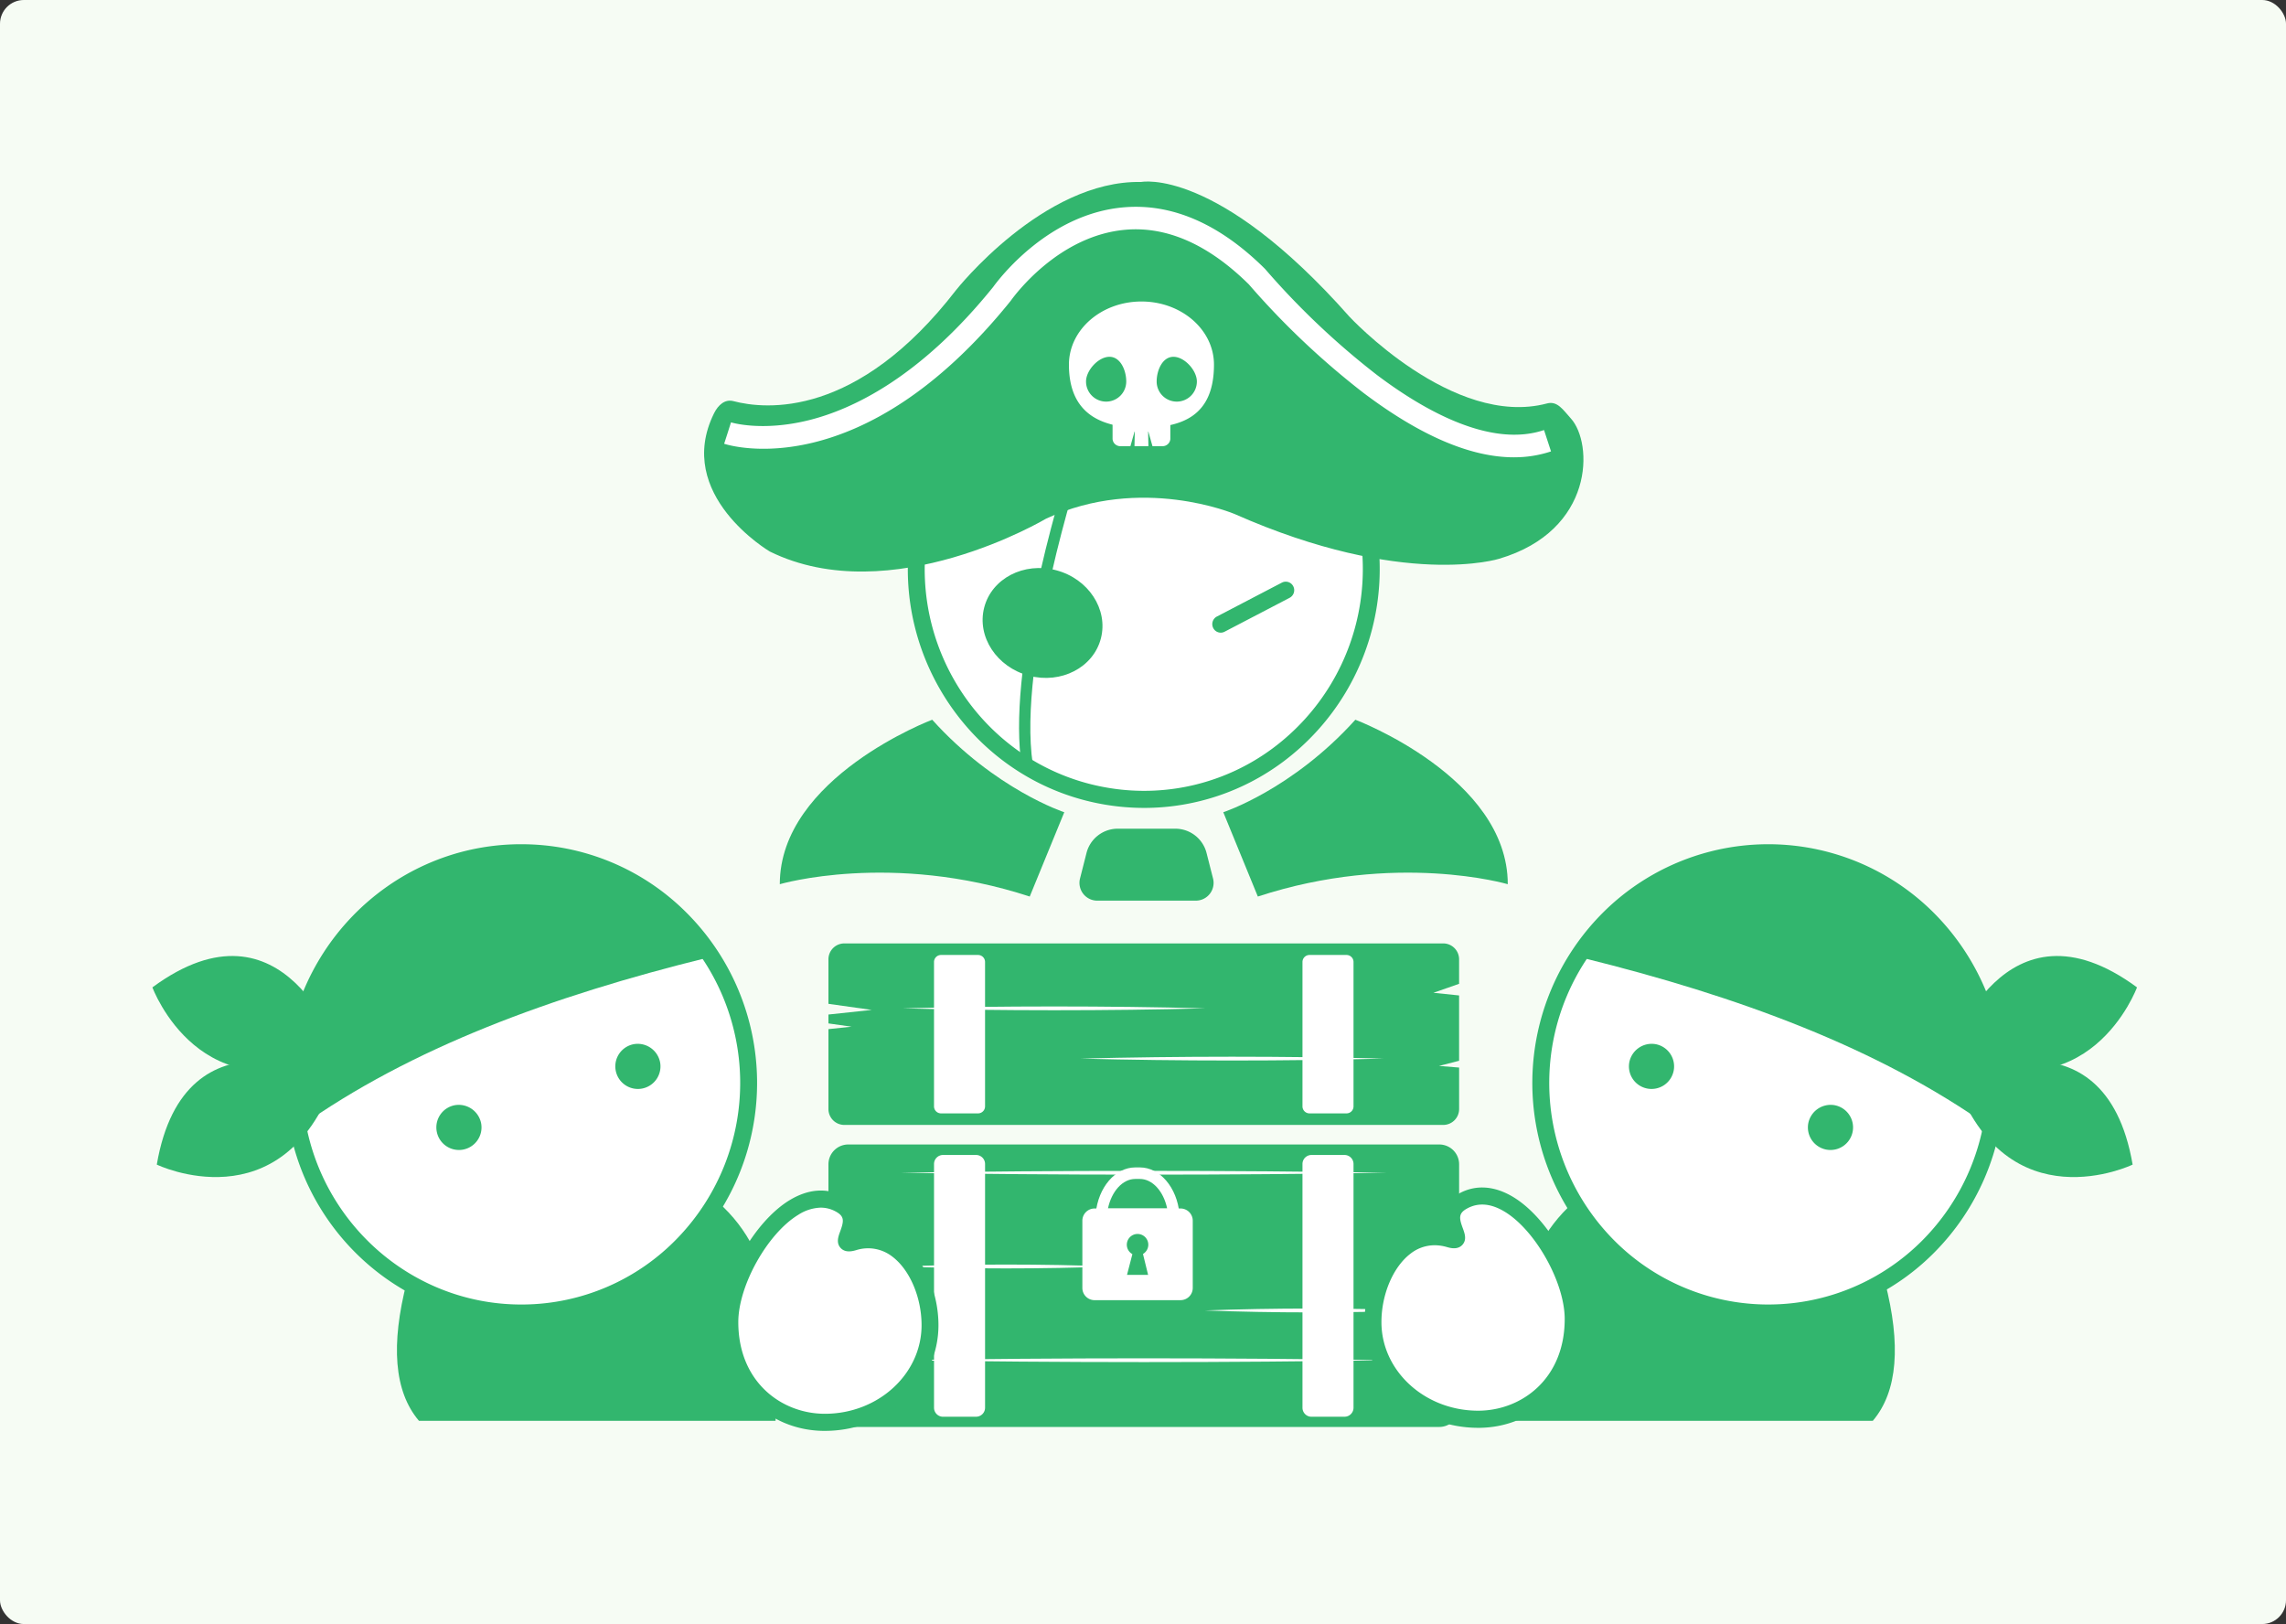<svg xmlns="http://www.w3.org/2000/svg" xmlns:xlink="http://www.w3.org/1999/xlink" width="480" height="341" viewBox="0 0 480 341">
  <rect x="0" y="0" width="480" height="341" fill="#333333" stroke="none"/>
  <defs>
    <clipPath id="clip-path">
      <rect id="長方形_234" data-name="長方形 234" width="416.716" height="262.328" fill="none"/>
    </clipPath>
  </defs>
  <g id="グループ_1804" data-name="グループ 1804" transform="translate(-11403.5 1327)">
    <g id="グループ_1295" data-name="グループ 1295" transform="translate(10922 -2220)">
      <g id="グループ_316" data-name="グループ 316">
        <g id="楕円形_4" data-name="楕円形 4" transform="translate(834 1060)" fill="#fff" stroke="#33b66f" stroke-width="1">
          <circle cx="4" cy="4" r="4" stroke="none"/>
          <circle cx="4" cy="4" r="3.5" fill="none"/>
        </g>
        <g id="楕円形_5" data-name="楕円形 5" transform="translate(853 1060)" fill="#fff" stroke="#33b66f" stroke-width="1">
          <circle cx="4" cy="4" r="4" stroke="none"/>
          <circle cx="4" cy="4" r="3.5" fill="none"/>
        </g>
        <g id="楕円形_6" data-name="楕円形 6" transform="translate(815 1060)" fill="#fff" stroke="#30b66e" stroke-width="1">
          <circle cx="4" cy="4" r="4" stroke="none"/>
          <circle cx="4" cy="4" r="3.5" fill="none"/>
        </g>
        <g id="楕円形_11" data-name="楕円形 11" transform="translate(872 1060)" fill="#fff" stroke="#33b66f" stroke-width="1">
          <circle cx="4" cy="4" r="4" stroke="none"/>
          <circle cx="4" cy="4" r="3.5" fill="none"/>
        </g>
        <g id="楕円形_12" data-name="楕円形 12" transform="translate(891 1060)" fill="#fff" stroke="#33b66f" stroke-width="1">
          <circle cx="4" cy="4" r="4" stroke="none"/>
          <circle cx="4" cy="4" r="3.5" fill="none"/>
        </g>
        <g id="楕円形_42" data-name="楕円形 42" transform="translate(910 1060)" fill="#33b66f" stroke="#33b66f" stroke-width="1">
          <circle cx="4" cy="4" r="4" stroke="none"/>
          <circle cx="4" cy="4" r="3.5" fill="none"/>
        </g>
        <g id="楕円形_43" data-name="楕円形 43" transform="translate(929 1060)" fill="#fff" stroke="#33b66f" stroke-width="1">
          <circle cx="4" cy="4" r="4" stroke="none"/>
          <circle cx="4" cy="4" r="3.5" fill="none"/>
        </g>
      </g>
    </g>
    <g id="グループ_1795" data-name="グループ 1795" transform="translate(10994 -4705.005)">
      <rect id="長方形_193" data-name="長方形 193" width="480" height="341" rx="5" transform="translate(409.5 3378.005)" fill="#f6fcf4"/>
      <g id="グループ_713" data-name="グループ 713" transform="translate(441.5 3416.12)" clip-path="url(#clip-path)">
        <path id="パス_1152" data-name="パス 1152" d="M131.55,216.871c.344,26.688-20.76,48.6-47.138,48.953s-48.04-21-48.385-47.692,20.761-48.605,47.139-48.953,48.04,21,48.384,47.692" transform="translate(-6.361 -28.237)" fill="#fff"/>
        <path id="パス_1153" data-name="パス 1153" d="M83.4,267.263c-27.018,0-49.17-22.053-49.525-49.466-.356-27.634,21.574-50.41,48.888-50.77.221,0,.444,0,.664,0a48.91,48.91,0,0,1,34.552,14.221,50.538,50.538,0,0,1,.914,70.876,48.943,48.943,0,0,1-34.836,15.141c-.219,0-.44,0-.657,0m.026-96.654c-.206,0-.411,0-.617,0-25.359.335-45.719,21.48-45.388,47.136s21.253,46.239,46.589,45.922a45.437,45.437,0,0,0,32.343-14.058,46.92,46.92,0,0,0-.849-65.8,45.4,45.4,0,0,0-32.078-13.2" transform="translate(-5.981 -27.877)" fill="#32b66e"/>
        <path id="パス_1154" data-name="パス 1154" d="M36.833,226.85c23.525-16.772,53.178-27.645,85.776-35.683-2.933-15.538-73.364-52.729-88.113,27.13" transform="translate(-6.092 -28.184)" fill="#32b66e"/>
        <path id="パス_1155" data-name="パス 1155" d="M39.068,215.276S27.867,181.254,0,201.784c0,0,10.167,27.622,39.068,13.493" transform="translate(0 -32.58)" fill="#32b66e"/>
        <path id="パス_1156" data-name="パス 1156" d="M38.46,225.6S7.019,209.045,1.118,243.406c0,0,26.3,12.686,37.342-17.807" transform="translate(-0.197 -36.989)" fill="#32b66e"/>
        <path id="パス_1157" data-name="パス 1157" d="M81.834,236.7a4.741,4.741,0,1,1-5.464-3.929,4.791,4.791,0,0,1,5.464,3.929" transform="translate(-12.789 -38.841)" fill="#32b66e"/>
        <path id="パス_1158" data-name="パス 1158" d="M127.471,221.316a4.741,4.741,0,1,1-5.463-3.929,4.79,4.79,0,0,1,5.463,3.929" transform="translate(-20.848 -36.272)" fill="#32b66e"/>
        <path id="パス_1159" data-name="パス 1159" d="M354.047,216.871c-.344,26.688,20.76,48.6,47.138,48.953s48.04-21,48.385-47.692-20.761-48.605-47.139-48.953-48.04,21-48.384,47.692" transform="translate(-62.52 -28.237)" fill="#fff"/>
        <path id="パス_1160" data-name="パス 1160" d="M401.446,267.263c-.222,0-.443,0-.665,0a48.943,48.943,0,0,1-34.836-15.141,50.538,50.538,0,0,1,.914-70.876,49.133,49.133,0,0,1,70.052.926A50.537,50.537,0,0,1,436,253.043a48.9,48.9,0,0,1-34.55,14.22m-.035-96.654a45.4,45.4,0,0,0-32.077,13.2,46.92,46.92,0,0,0-.849,65.8,45.615,45.615,0,0,0,65.036.86,46.922,46.922,0,0,0,.85-65.8,45.44,45.44,0,0,0-32.344-14.058c-.205,0-.412,0-.617,0" transform="translate(-62.14 -27.877)" fill="#32b66e"/>
        <path id="パス_1161" data-name="パス 1161" d="M450.355,226.85c-23.525-16.772-53.178-27.645-85.776-35.683,2.933-15.538,73.364-52.729,88.113,27.13" transform="translate(-64.381 -28.184)" fill="#32b66e"/>
        <path id="パス_1162" data-name="パス 1162" d="M458.638,215.276s11.2-34.022,39.068-13.493c0,0-10.167,27.622-39.068,13.493" transform="translate(-80.991 -32.58)" fill="#32b66e"/>
        <path id="パス_1163" data-name="パス 1163" d="M459.617,225.6s31.44-16.554,37.342,17.807c0,0-26.3,12.686-37.342-17.807" transform="translate(-81.163 -36.989)" fill="#32b66e"/>
        <path id="パス_1164" data-name="パス 1164" d="M422.218,236.7a4.741,4.741,0,1,0,5.463-3.929,4.79,4.79,0,0,0-5.463,3.929" transform="translate(-74.547 -38.841)" fill="#32b66e"/>
        <path id="パス_1165" data-name="パス 1165" d="M376.581,221.316a4.741,4.741,0,1,0,5.463-3.929,4.79,4.79,0,0,0-5.463,3.929" transform="translate(-66.488 -36.272)" fill="#32b66e"/>
        <path id="パス_1166" data-name="パス 1166" d="M300.593,217.748l4.222-1.081V202.95l-5.393-.559,5.393-1.886v-5.121a3.34,3.34,0,0,0-3.32-3.359H175.713a3.34,3.34,0,0,0-3.32,3.359v9.326l9.091,1.278-9.091.968v1.868l4.853.682-4.853.517v16.756a3.34,3.34,0,0,0,3.32,3.359H301.5a3.34,3.34,0,0,0,3.32-3.359v-8.686Z" transform="translate(-30.443 -32.051)" fill="#32b66e"/>
        <path id="パス_1167" data-name="パス 1167" d="M299.02,290.195l5.8-1.6V268.3l-3.477-.295,3.477-1.29v-2.933l-5.505-.468,5.505-2.041V246.891a4.166,4.166,0,0,0-4.141-4.19H176.535a4.166,4.166,0,0,0-4.142,4.19v10.422l4.637,1.719-4.637.394v25.4L175.58,286l-3.187.271v2.994l4.637,1.719-4.637.394v6.443a4.166,4.166,0,0,0,4.142,4.19h124.14a4.165,4.165,0,0,0,4.141-4.19v-7.263Z" transform="translate(-30.443 -40.509)" fill="#32b66e"/>
        <path id="パス_1168" data-name="パス 1168" d="M257.775,278.082H239.693a2.564,2.564,0,0,1-2.549-2.579V261.412a2.564,2.564,0,0,1,2.549-2.579h18.082a2.564,2.564,0,0,1,2.549,2.579V275.5a2.564,2.564,0,0,1-2.549,2.579" transform="translate(-41.877 -43.201)" fill="#fff"/>
        <path id="パス_1169" data-name="パス 1169" d="M258.233,259.532H240.379l.128-1.328c.534-5.543,4.11-9.722,8.32-9.722h.959c4.209,0,7.785,4.18,8.319,9.722Zm-15.143-2.421h12.433c-.758-3.619-3.08-6.208-5.737-6.208h-.959c-2.657,0-4.978,2.589-5.737,6.208" transform="translate(-42.448 -41.474)" fill="#fff"/>
        <path id="パス_1170" data-name="パス 1170" d="M252.992,267.489a2.255,2.255,0,1,0-3.341,1.988l-1.128,4.358h4.427l-1.075-4.387a2.276,2.276,0,0,0,1.117-1.959" transform="translate(-43.879 -44.265)" fill="#32b66e"/>
        <path id="パス_1171" data-name="パス 1171" d="M208.569,228.2H200.78a1.473,1.473,0,0,1-1.464-1.481v-30.3a1.473,1.473,0,0,1,1.464-1.481h7.789a1.473,1.473,0,0,1,1.464,1.481v30.3a1.473,1.473,0,0,1-1.464,1.481" transform="translate(-35.197 -32.537)" fill="#fff"/>
        <path id="パス_1172" data-name="パス 1172" d="M302.529,228.2H294.74a1.473,1.473,0,0,1-1.464-1.481v-30.3a1.473,1.473,0,0,1,1.464-1.481h7.789a1.473,1.473,0,0,1,1.464,1.481v30.3a1.473,1.473,0,0,1-1.464,1.481" transform="translate(-51.789 -32.537)" fill="#fff"/>
        <path id="パス_1173" data-name="パス 1173" d="M208.151,300.31H201.2a1.893,1.893,0,0,1-1.882-1.9V247.244a1.894,1.894,0,0,1,1.882-1.9h6.953a1.894,1.894,0,0,1,1.882,1.9v51.161a1.893,1.893,0,0,1-1.882,1.9" transform="translate(-35.197 -40.949)" fill="#fff"/>
        <path id="パス_1174" data-name="パス 1174" d="M302.111,300.31h-6.954a1.893,1.893,0,0,1-1.882-1.9V247.244a1.893,1.893,0,0,1,1.882-1.9h6.954a1.894,1.894,0,0,1,1.882,1.9v51.161a1.893,1.893,0,0,1-1.882,1.9" transform="translate(-51.789 -40.949)" fill="#fff"/>
        <path id="パス_1175" data-name="パス 1175" d="M191.308,208.31c20.514-.526,43.086-.531,63.6,0-20.514.532-43.087.527-63.6,0" transform="translate(-33.783 -34.702)" fill="#fff"/>
        <path id="パス_1176" data-name="パス 1176" d="M236.7,220.979c20.514-.527,43.086-.531,63.6,0-20.514.531-43.087.527-63.6,0" transform="translate(-41.799 -36.817)" fill="#fff"/>
        <path id="パス_1177" data-name="パス 1177" d="M190.78,296.992c32.95-.527,69.193-.531,102.142,0-32.95.531-69.193.526-102.142,0" transform="translate(-33.69 -49.504)" fill="#fff"/>
        <path id="パス_1178" data-name="パス 1178" d="M190.78,273.368q22.138-.807,44.3,0-22.138.812-44.3,0" transform="translate(-33.69 -45.56)" fill="#fff"/>
        <path id="パス_1179" data-name="パス 1179" d="M268.376,284.453q22.138-.806,44.3,0-22.138.812-44.3,0" transform="translate(-47.392 -47.41)" fill="#fff"/>
        <path id="パス_1180" data-name="パス 1180" d="M190.78,249.748c32.95-.526,69.193-.531,102.142,0-32.95.531-69.193.527-102.142,0" transform="translate(-33.69 -41.619)" fill="#fff"/>
        <path id="パス_1181" data-name="パス 1181" d="M289.756,95.445c-4.056,26.373-28.476,44.425-54.542,40.321s-43.909-28.81-39.853-55.183S223.837,36.157,249.9,40.261s43.908,28.81,39.852,55.183" transform="translate(-34.397 -6.623)" fill="#fff"/>
        <path id="パス_1182" data-name="パス 1182" d="M242.283,137.787a49.7,49.7,0,0,1-7.723-.606c-26.99-4.25-45.532-29.924-41.332-57.232S222.8,33.881,249.8,38.131a49.128,49.128,0,0,1,32.381,19.955A50.506,50.506,0,0,1,271.4,128.125a48.786,48.786,0,0,1-29.121,9.662m-.133-96.669A46.231,46.231,0,0,0,196.733,80.5c-3.9,25.353,13.315,49.19,38.373,53.135a45.285,45.285,0,0,0,34.208-8.408,46.891,46.891,0,0,0,10-65.024,45.769,45.769,0,0,0-37.164-19.084" transform="translate(-34.017 -6.264)" fill="#32b66e"/>
        <path id="パス_1183" data-name="パス 1183" d="M236.547,112.184c-1.577,6.115-8.341,9.624-15.108,7.838s-10.974-8.192-9.4-14.307,8.341-9.625,15.108-7.838,10.974,8.192,9.4,14.307" transform="translate(-37.386 -16.259)" fill="#32b66e"/>
        <path id="パス_1184" data-name="パス 1184" d="M221.545,134.392c-1.4-9.41-.086-23.078,3.9-40.625,2.96-13.016,6.375-23.437,6.409-23.541l2.244.756c-.135.41-13.46,41.266-10.219,63.054Z" transform="translate(-39.027 -11.721)" fill="#32b66e"/>
        <path id="パス_1185" data-name="パス 1185" d="M142.776,48.658c.86-1.736,2.288-3.015,4.06-2.548,6.786,1.789,25.98,3.611,46.787-23.353,0,0,18.258-23.095,38.826-22.663,0,0,15.847-3.237,43.734,28.276,0,0,21.764,23.473,41.5,18.226,2.2-.584,3.381,1.371,4.995,3.146,4.708,5.176,5.006,23.508-15.025,29.459,0,0-19.947,6.367-55.574-9.39,0,0-19.563-8.309-39.575.971,0,0-32.579,19.426-58.016,6.907,0,0-20.216-11.872-11.71-29.032" transform="translate(-24.844 0)" fill="#32b66e"/>
        <path id="パス_1186" data-name="パス 1186" d="M255.236,55.326h-8.647a1.629,1.629,0,0,0-1.741,1.487v6.5a1.629,1.629,0,0,0,1.741,1.486h2.01l.916-3.242-.065,3.242h2.926l-.065-3.242.916,3.242h2.009a1.629,1.629,0,0,0,1.742-1.486v-6.5a1.629,1.629,0,0,0-1.742-1.487" transform="translate(-43.238 -9.234)" fill="#fff"/>
        <path id="パス_1187" data-name="パス 1187" d="M248.948,30.238c-8.41,0-15.227,5.935-15.227,13.257,0,10.374,6.817,13.258,15.227,13.258s15.227-2.362,15.227-13.258c0-7.322-6.818-13.257-15.227-13.257m-7.415,21.02a4.219,4.219,0,0,1-4.222-4.217c0-2.329,2.585-5.191,4.917-5.191s3.527,2.862,3.527,5.191a4.22,4.22,0,0,1-4.222,4.217m14.83,0a4.22,4.22,0,0,1-4.222-4.217c0-2.329,1.2-5.191,3.527-5.191s4.917,2.862,4.917,5.191a4.22,4.22,0,0,1-4.222,4.217" transform="translate(-41.273 -5.047)" fill="#fff"/>
        <path id="パス_1188" data-name="パス 1188" d="M311.63,58.968c-9.078,0-19.665-4.53-31.6-13.537a167.55,167.55,0,0,1-24.064-22.779C247.513,14.3,238.8,10.442,230.1,11.187c-13.915,1.191-23.083,13.463-24.083,14.858l-.081.107C174.563,65.046,146.962,56.507,145.8,56.124l1.448-4.49-.724,2.245.714-2.249c.064.021,6.475,2.005,16.367-.46,9.2-2.292,23.368-9,38.672-27.954C203.6,21.393,213.9,7.834,229.706,6.481c10.135-.871,20.105,3.459,29.6,12.864l.133.143a162.447,162.447,0,0,0,23.389,22.158c9.78,7.386,23.811,15.4,35.125,11.6l1.468,4.483a24.347,24.347,0,0,1-7.791,1.235" transform="translate(-25.747 -1.063)" fill="#fff"/>
        <path id="パス_1189" data-name="パス 1189" d="M300.815,135.646s32,12.087,32,34.535c0,0-23.467-6.907-52.48,2.59l-7.253-17.7s14.507-4.749,27.733-19.426" transform="translate(-48.223 -22.64)" fill="#32b66e"/>
        <path id="パス_1190" data-name="パス 1190" d="M191.99,135.646s-32,12.087-32,34.535c0,0,23.467-6.907,52.48,2.59l7.253-17.7s-14.507-4.749-27.733-19.426" transform="translate(-28.253 -22.64)" fill="#32b66e"/>
        <path id="パス_1191" data-name="パス 1191" d="M244.414,163.11h12.149a6.764,6.764,0,0,1,6.536,5.126l1.35,5.305a3.735,3.735,0,0,1-3.584,4.678H240.113a3.735,3.735,0,0,1-3.584-4.676l1.349-5.305a6.763,6.763,0,0,1,6.536-5.128" transform="translate(-41.748 -27.224)" fill="#32b66e"/>
        <line id="線_40" data-name="線 40" y1="7.123" x2="13.654" transform="translate(224.325 85.809)" fill="#fff"/>
        <path id="パス_1192" data-name="パス 1192" d="M272.054,111.559a1.769,1.769,0,0,1-1.577-.972,1.8,1.8,0,0,1,.763-2.416l13.654-7.123a1.762,1.762,0,0,1,2.387.772,1.8,1.8,0,0,1-.763,2.416l-13.654,7.123a1.742,1.742,0,0,1-.81.2" transform="translate(-47.729 -16.832)" fill="#32b66e"/>
        <path id="パス_1193" data-name="パス 1193" d="M66.979,303.132H141.86c.355-17.154.979-34.419-12.16-45.975.56,3.081-26.993,39.809-65.281,16.836-3.355,13.082-2.7,22.951,2.56,29.139" transform="translate(-11.011 -42.922)" fill="#32b66e"/>
        <path id="パス_1194" data-name="パス 1194" d="M422.628,303.132H347.747c-.355-17.154-.979-34.419,12.16-45.975-.56,3.081,26.993,39.809,65.281,16.836,3.355,13.082,2.7,22.951-2.56,29.139" transform="translate(-61.384 -42.922)" fill="#32b66e"/>
        <path id="パス_1195" data-name="パス 1195" d="M147.25,282.3c0,11.265,7.752,21.045,19.947,21.045s22.08-9.132,22.08-20.4c0-9.386-6.186-20.289-16-17.483-4.628,1.324,3.081-4.728-2.987-7.986-10.453-5.612-23.04,13.557-23.04,24.822" transform="translate(-26.003 -42.807)" fill="#fff"/>
        <path id="パス_1196" data-name="パス 1196" d="M166.816,304.775c-12.382,0-21.72-9.819-21.72-22.839,0-8.84,6.814-21.038,14.3-25.59,3.947-2.4,7.871-2.683,11.349-.816,4.026,2.162,3.618,5.456,2.987,7.537a11.676,11.676,0,0,1,9.455,2.3c4.478,3.427,7.486,10.345,7.486,17.213,0,12.236-10.7,22.191-23.853,22.191m-.85-46.871a9.193,9.193,0,0,0-4.748,1.516c-6.464,3.934-12.576,14.877-12.576,22.516,0,12.639,9.142,19.251,18.173,19.251,11.2,0,20.307-8.345,20.307-18.6,0-5.8-2.442-11.568-6.079-14.353a8.273,8.273,0,0,0-7.665-1.4c-.67.192-2.241.641-3.252-.467-.974-1.068-.487-2.4-.095-3.461.8-2.189.944-3.181-.954-4.2a6.5,6.5,0,0,0-3.112-.8" transform="translate(-25.622 -42.446)" fill="#32b66e"/>
        <path id="パス_1197" data-name="パス 1197" d="M353.28,281.518c0,11.265-7.752,21.045-19.947,21.045s-22.08-9.132-22.08-20.4c0-9.386,6.186-20.289,16-17.483,4.628,1.324-3.081-4.728,2.987-7.986,10.453-5.612,23.04,13.557,23.04,24.822" transform="translate(-54.964 -42.677)" fill="#fff"/>
        <path id="パス_1198" data-name="パス 1198" d="M332.952,304c-13.153,0-23.854-9.955-23.854-22.191,0-6.868,3.01-13.785,7.487-17.213a11.677,11.677,0,0,1,9.456-2.3c-.632-2.08-1.04-5.375,2.987-7.536,3.477-1.867,7.4-1.586,11.35.816,7.481,4.553,14.294,16.75,14.294,25.591,0,13.02-9.337,22.838-21.72,22.838M323.8,265.668a8.185,8.185,0,0,0-5.071,1.786c-3.636,2.783-6.08,8.551-6.08,14.352,0,10.258,9.11,18.6,20.308,18.6,9.031,0,18.174-6.613,18.174-19.251,0-7.64-6.111-18.582-12.576-22.516-2.863-1.743-5.508-1.985-7.86-.721-1.9,1.018-1.758,2.011-.953,4.2.391,1.066.879,2.393-.095,3.461-1.01,1.109-2.581.659-3.253.468a9.381,9.381,0,0,0-2.593-.382" transform="translate(-54.583 -42.317)" fill="#32b66e"/>
      </g>
    </g>
  </g>
</svg>
